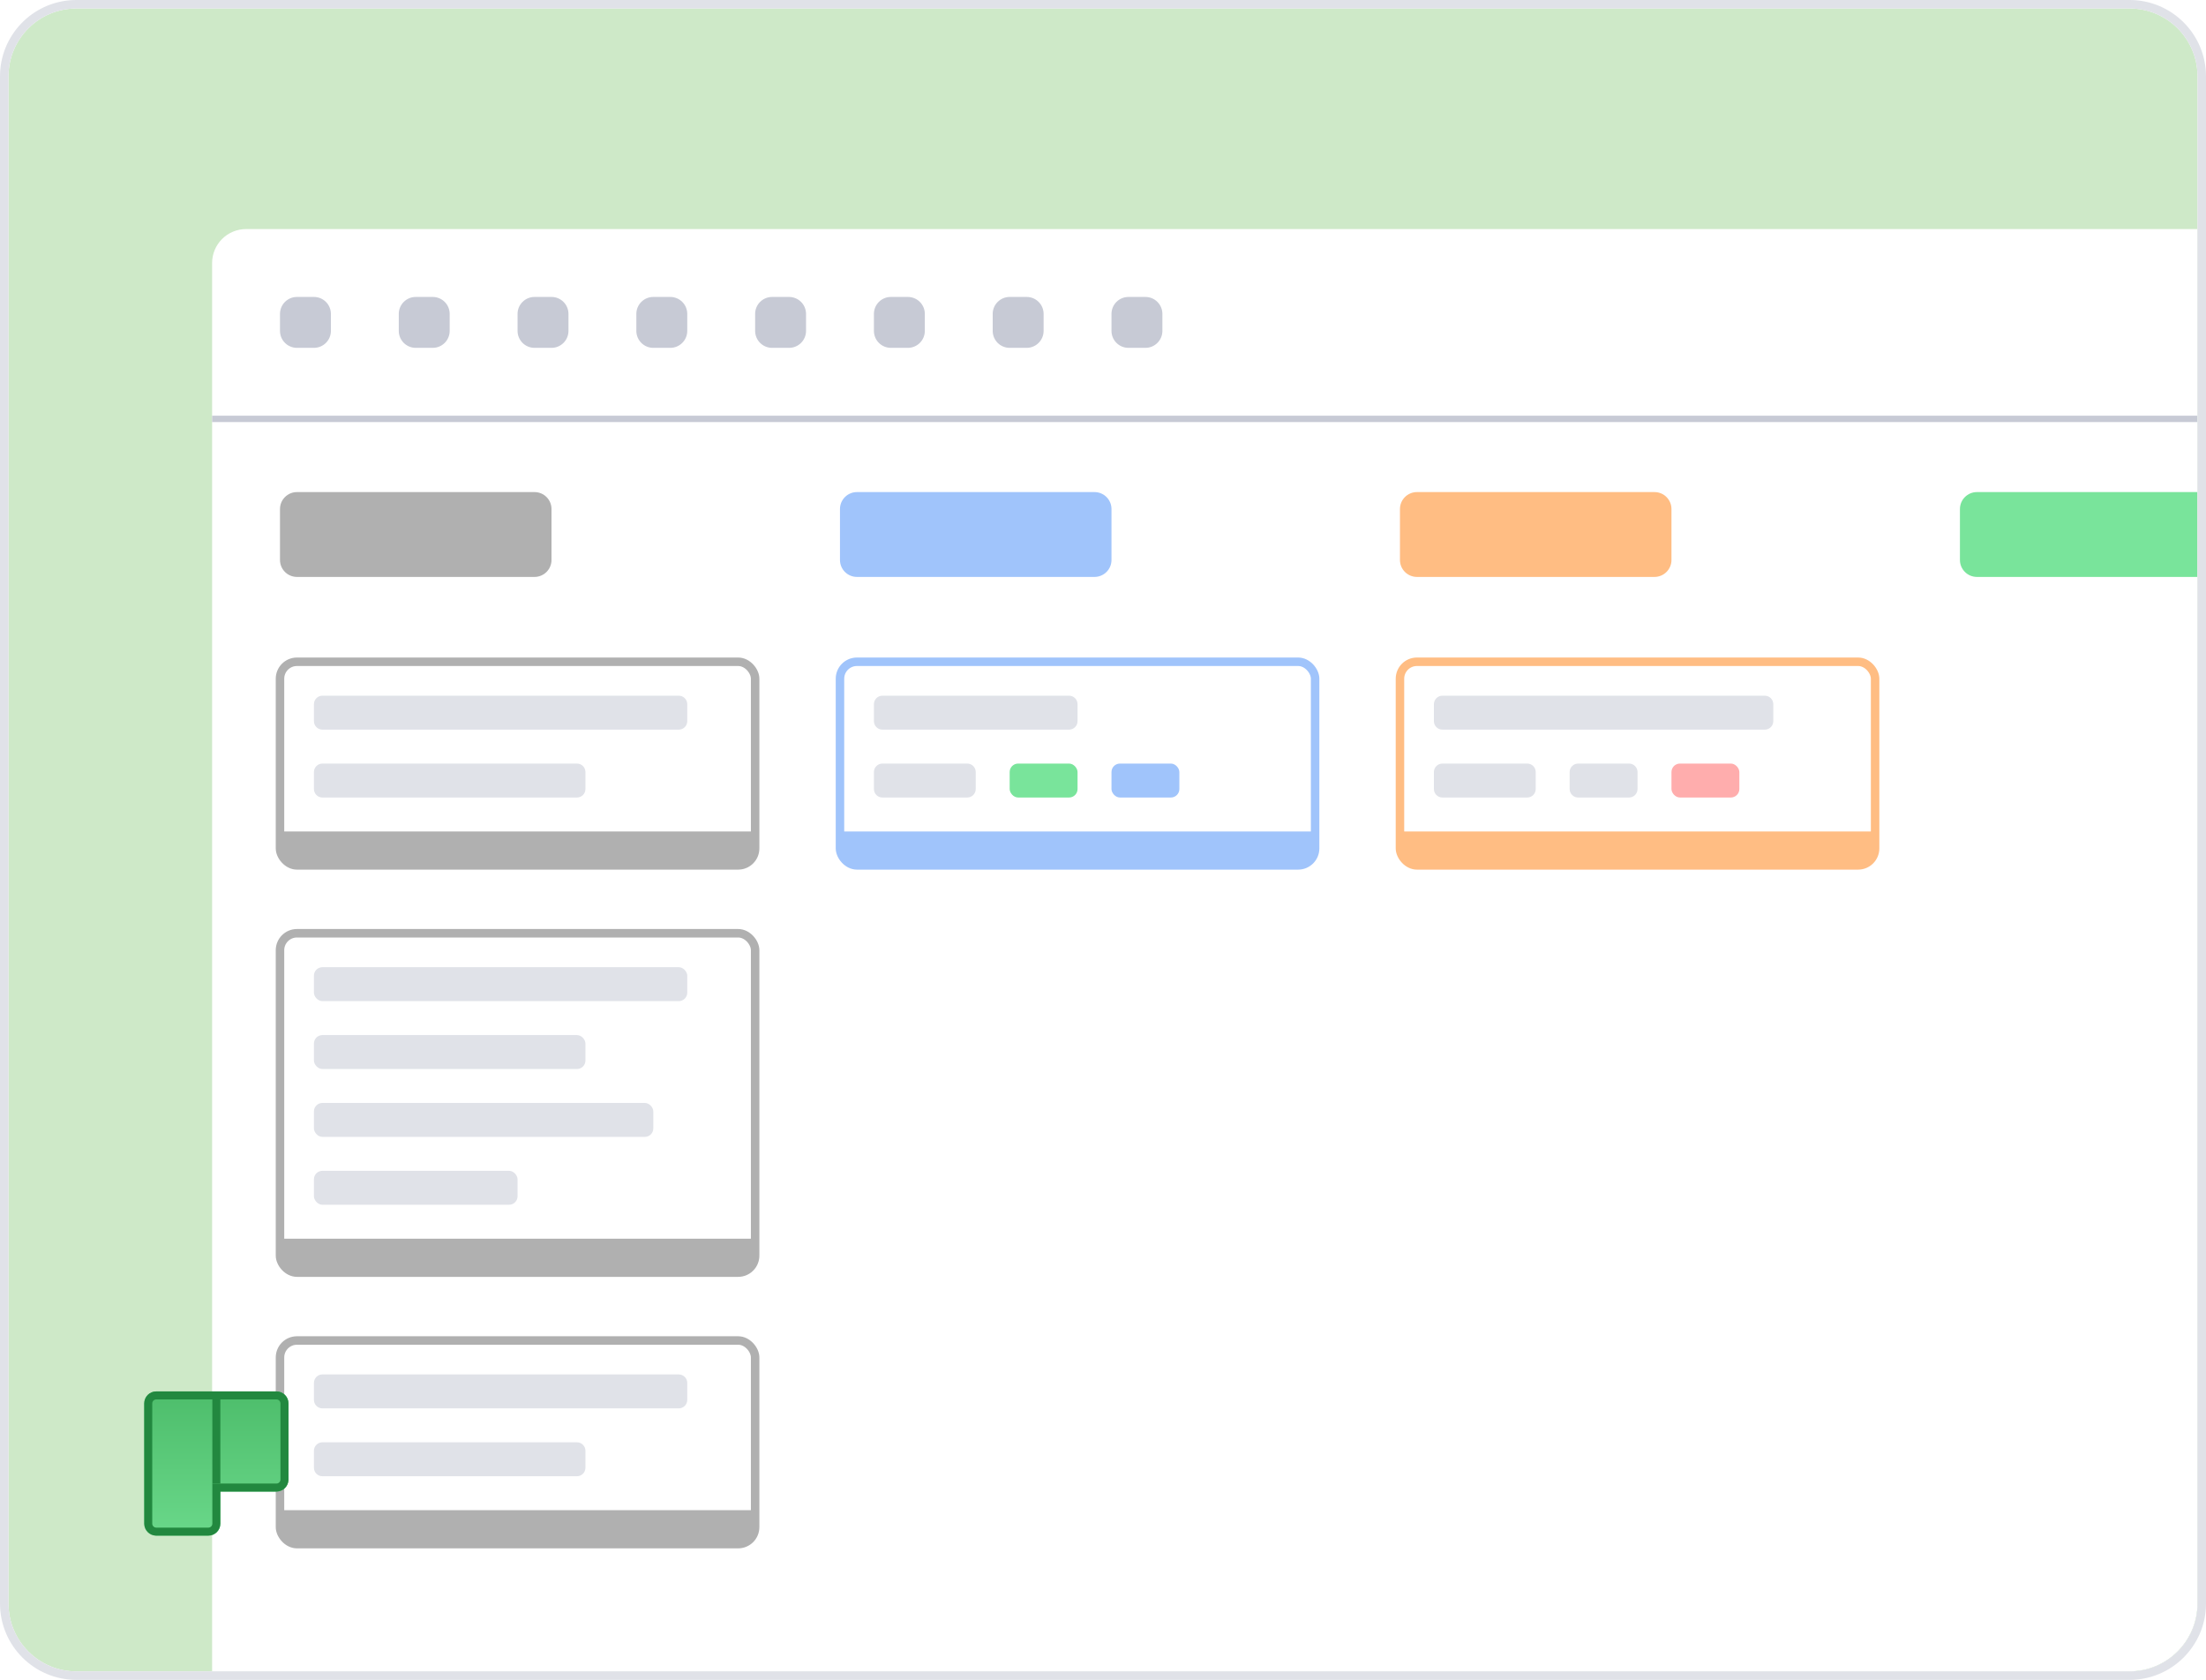 <svg width="260" height="198" viewBox="0 0 260 198" fill="none" xmlns="http://www.w3.org/2000/svg">
<g clip-path="url(#clip0_204_789)">
<path d="M1 9C1 4.582 4.582 1 9 1H251C255.418 1 259 4.582 259 9V189C259 193.418 255.418 197 251 197H9C4.582 197 1 193.418 1 189V9Z" fill="#CEE9C8"/>
<g filter="url(#filter0_dd_204_789)">
<g clip-path="url(#clip1_204_789)">
<path d="M25 29C25 26.791 26.791 25 29 25H260V197H25V29Z" fill="white"/>
<path d="M33 35C33 33.895 33.895 33 35 33H37C38.105 33 39 33.895 39 35V37C39 38.105 38.105 39 37 39H35C33.895 39 33 38.105 33 37V35Z" fill="#C7CAD5"/>
<path d="M89 35C89 33.895 89.895 33 91 33H93C94.105 33 95 33.895 95 35V37C95 38.105 94.105 39 93 39H91C89.895 39 89 38.105 89 37V35Z" fill="#C7CAD5"/>
<path d="M61 35C61 33.895 61.895 33 63 33H65C66.105 33 67 33.895 67 35V37C67 38.105 66.105 39 65 39H63C61.895 39 61 38.105 61 37V35Z" fill="#C7CAD5"/>
<path d="M117 35C117 33.895 117.895 33 119 33H121C122.105 33 123 33.895 123 35V37C123 38.105 122.105 39 121 39H119C117.895 39 117 38.105 117 37V35Z" fill="#C7CAD5"/>
<path d="M47 35C47 33.895 47.895 33 49 33H51C52.105 33 53 33.895 53 35V37C53 38.105 52.105 39 51 39H49C47.895 39 47 38.105 47 37V35Z" fill="#C7CAD5"/>
<path d="M103 35C103 33.895 103.895 33 105 33H107C108.105 33 109 33.895 109 35V37C109 38.105 108.105 39 107 39H105C103.895 39 103 38.105 103 37V35Z" fill="#C7CAD5"/>
<path d="M75 35C75 33.895 75.895 33 77 33H79C80.105 33 81 33.895 81 35V37C81 38.105 80.105 39 79 39H77C75.895 39 75 38.105 75 37V35Z" fill="#C7CAD5"/>
<path d="M131 35C131 33.895 131.895 33 133 33H135C136.105 33 137 33.895 137 35V37C137 38.105 136.105 39 135 39H133C131.895 39 131 38.105 131 37V35Z" fill="#C7CAD5"/>
<rect x="25" y="47" width="235" height="0.75" fill="#C7CAD5"/>
<path d="M231 58C231 56.895 231.895 56 233 56H261C262.105 56 263 56.895 263 58V64C263 65.105 262.105 66 261 66H233C231.895 66 231 65.105 231 64V58Z" fill="#79E49B"/>
<rect x="165" y="76" width="56" height="24" rx="2" fill="white"/>
<rect x="165" y="76" width="56" height="24" rx="2" stroke="#FFBD83"/>
<path d="M169 89C169 88.448 169.448 88 170 88H180C180.552 88 181 88.448 181 89V91C181 91.552 180.552 92 180 92H170C169.448 92 169 91.552 169 91V89Z" fill="#E0E2E8"/>
<path d="M169 81C169 80.448 169.448 80 170 80H208C208.552 80 209 80.448 209 81V83C209 83.552 208.552 84 208 84H170C169.448 84 169 83.552 169 83V81Z" fill="#E0E2E8"/>
<path d="M185 89C185 88.448 185.448 88 186 88H192C192.552 88 193 88.448 193 89V91C193 91.552 192.552 92 192 92H186C185.448 92 185 91.552 185 91V89Z" fill="#E0E2E8"/>
<rect x="197" y="88" width="8" height="4" rx="1" fill="#FFADAD"/>
<path d="M165 96H221V98C221 99.105 220.105 100 219 100H167C165.895 100 165 99.105 165 98V96Z" fill="#FFBD83"/>
<path d="M165 58C165 56.895 165.895 56 167 56H195C196.105 56 197 56.895 197 58V64C197 65.105 196.105 66 195 66H167C165.895 66 165 65.105 165 64V58Z" fill="#FFBD83"/>
<rect x="33" y="108" width="56" height="40" rx="2" fill="white"/>
<rect x="33" y="108" width="56" height="40" rx="2" stroke="#B0B0B0"/>
<rect x="37" y="112" width="44" height="4" rx="1" fill="#E0E2E8"/>
<rect x="37" y="120" width="32" height="4" rx="1" fill="#E0E2E8"/>
<rect x="37" y="128" width="40" height="4" rx="1" fill="#E0E2E8"/>
<rect x="37" y="136" width="24" height="4" rx="1" fill="#E0E2E8"/>
<path d="M33 144H89V146C89 147.105 88.105 148 87 148H35C33.895 148 33 147.105 33 146V144Z" fill="#B0B0B0"/>
<rect x="33" y="156" width="56" height="24" rx="2" fill="white"/>
<rect x="33" y="156" width="56" height="24" rx="2" stroke="#B0B0B0"/>
<path d="M37 161C37 160.448 37.448 160 38 160H80C80.552 160 81 160.448 81 161V163C81 163.552 80.552 164 80 164H38C37.448 164 37 163.552 37 163V161Z" fill="#E0E2E8"/>
<path d="M37 169C37 168.448 37.448 168 38 168H68C68.552 168 69 168.448 69 169V171C69 171.552 68.552 172 68 172H38C37.448 172 37 171.552 37 171V169Z" fill="#E0E2E8"/>
<path d="M33 176H89V178C89 179.105 88.105 180 87 180H35C33.895 180 33 179.105 33 178V176Z" fill="#B0B0B0"/>
<rect x="33" y="76" width="56" height="24" rx="2" fill="white"/>
<rect x="33" y="76" width="56" height="24" rx="2" stroke="#B0B0B0"/>
<path d="M37 81C37 80.448 37.448 80 38 80H80C80.552 80 81 80.448 81 81V83C81 83.552 80.552 84 80 84H38C37.448 84 37 83.552 37 83V81Z" fill="#E0E2E8"/>
<path d="M37 89C37 88.448 37.448 88 38 88H68C68.552 88 69 88.448 69 89V91C69 91.552 68.552 92 68 92H38C37.448 92 37 91.552 37 91V89Z" fill="#E0E2E8"/>
<path d="M33 96H89V98C89 99.105 88.105 100 87 100H35C33.895 100 33 99.105 33 98V96Z" fill="#B0B0B0"/>
<path d="M33 58C33 56.895 33.895 56 35 56H63C64.105 56 65 56.895 65 58V64C65 65.105 64.105 66 63 66H35C33.895 66 33 65.105 33 64V58Z" fill="#B0B0B0"/>
<rect x="99" y="76" width="56" height="24" rx="2" fill="white"/>
<rect x="99" y="76" width="56" height="24" rx="2" stroke="#A0C4FB"/>
<path d="M103 89C103 88.448 103.448 88 104 88H114C114.552 88 115 88.448 115 89V91C115 91.552 114.552 92 114 92H104C103.448 92 103 91.552 103 91V89Z" fill="#E0E2E8"/>
<path d="M99 96H155V98C155 99.105 154.105 100 153 100H101C99.895 100 99 99.105 99 98V96Z" fill="#A0C4FB"/>
<rect x="131" y="88" width="8" height="4" rx="1" fill="#A0C4FB"/>
<rect x="119" y="88" width="8" height="4" rx="1" fill="#79E49B"/>
<path d="M103 81C103 80.448 103.448 80 104 80H126C126.552 80 127 80.448 127 81V83C127 83.552 126.552 84 126 84H104C103.448 84 103 83.552 103 83V81Z" fill="#E0E2E8"/>
<path d="M99 58C99 56.895 99.895 56 101 56H129C130.105 56 131 56.895 131 58V64C131 65.105 130.105 66 129 66H101C99.895 66 99 65.105 99 64V58Z" fill="#A0C4FB"/>
</g>
</g>
<path d="M17 165.417C17 164.634 17.634 164 18.417 164H32.583C33.366 164 34 164.634 34 165.417V174.389C34 175.171 33.366 175.806 32.583 175.806H25.972V179.583C25.972 180.366 25.338 181 24.556 181H18.417C17.634 181 17 180.366 17 179.583V165.417Z" fill="url(#paint0_linear_204_789)"/>
<path d="M24.556 180.056V181H18.417V180.056H24.556ZM25.028 179.583V174.861H32.583V175.806H25.972V179.583C25.972 180.366 25.338 181 24.556 181V180.056C24.816 180.056 25.028 179.844 25.028 179.583ZM33.056 174.389V165.417C33.056 165.156 32.844 164.944 32.583 164.944H18.417C18.156 164.944 17.944 165.156 17.944 165.417V179.583C17.944 179.844 18.156 180.056 18.417 180.056V181L18.344 180.998C17.619 180.961 17.038 180.381 17.002 179.656L17 179.583V165.417C17 164.634 17.634 164 18.417 164H32.583C33.366 164 34 164.634 34 165.417V174.389L33.998 174.462C33.962 175.186 33.381 175.767 32.656 175.804L32.583 175.806V174.861C32.844 174.861 33.056 174.65 33.056 174.389Z" fill="#22883F"/>
<path d="M25.972 174.861H25.028V164.944H25.972V174.861Z" fill="#22883F"/>
</g>
<path d="M251 0.5C255.694 0.5 259.5 4.306 259.5 9V189C259.5 193.694 255.694 197.5 251 197.5H9C4.306 197.5 0.5 193.694 0.5 189V9L0.511 8.562C0.738 4.071 4.452 0.5 9 0.5H251Z" stroke="#E0E2E8"/>
<defs>
<filter id="filter0_dd_204_789" x="13" y="13" width="259" height="196" filterUnits="userSpaceOnUse" color-interpolation-filters="sRGB">
<feFlood flood-opacity="0" result="BackgroundImageFix"/>
<feColorMatrix in="SourceAlpha" type="matrix" values="0 0 0 0 0 0 0 0 0 0 0 0 0 0 0 0 0 0 127 0" result="hardAlpha"/>
<feOffset dy="2"/>
<feGaussianBlur stdDeviation="4"/>
<feColorMatrix type="matrix" values="0 0 0 0 0.133 0 0 0 0 0.141 0 0 0 0 0.157 0 0 0 0.12 0"/>
<feBlend mode="normal" in2="BackgroundImageFix" result="effect1_dropShadow_204_789"/>
<feColorMatrix in="SourceAlpha" type="matrix" values="0 0 0 0 0 0 0 0 0 0 0 0 0 0 0 0 0 0 127 0" result="hardAlpha"/>
<feOffset/>
<feGaussianBlur stdDeviation="6"/>
<feColorMatrix type="matrix" values="0 0 0 0 0.133 0 0 0 0 0.141 0 0 0 0 0.157 0 0 0 0.04 0"/>
<feBlend mode="normal" in2="effect1_dropShadow_204_789" result="effect2_dropShadow_204_789"/>
<feBlend mode="normal" in="SourceGraphic" in2="effect2_dropShadow_204_789" result="shape"/>
</filter>
<linearGradient id="paint0_linear_204_789" x1="25.5" y1="164.512" x2="25.5" y2="181.905" gradientUnits="userSpaceOnUse">
<stop stop-color="#4EBE6C"/>
<stop offset="1" stop-color="#6BD98B"/>
</linearGradient>
<clipPath id="clip0_204_789">
<path d="M1 9C1 4.582 4.582 1 9 1H251C255.418 1 259 4.582 259 9V189C259 193.418 255.418 197 251 197H9C4.582 197 1 193.418 1 189V9Z" fill="white"/>
</clipPath>
<clipPath id="clip1_204_789">
<path d="M25 29C25 26.791 26.791 25 29 25H260V197H25V29Z" fill="white"/>
</clipPath>
</defs>
</svg>
